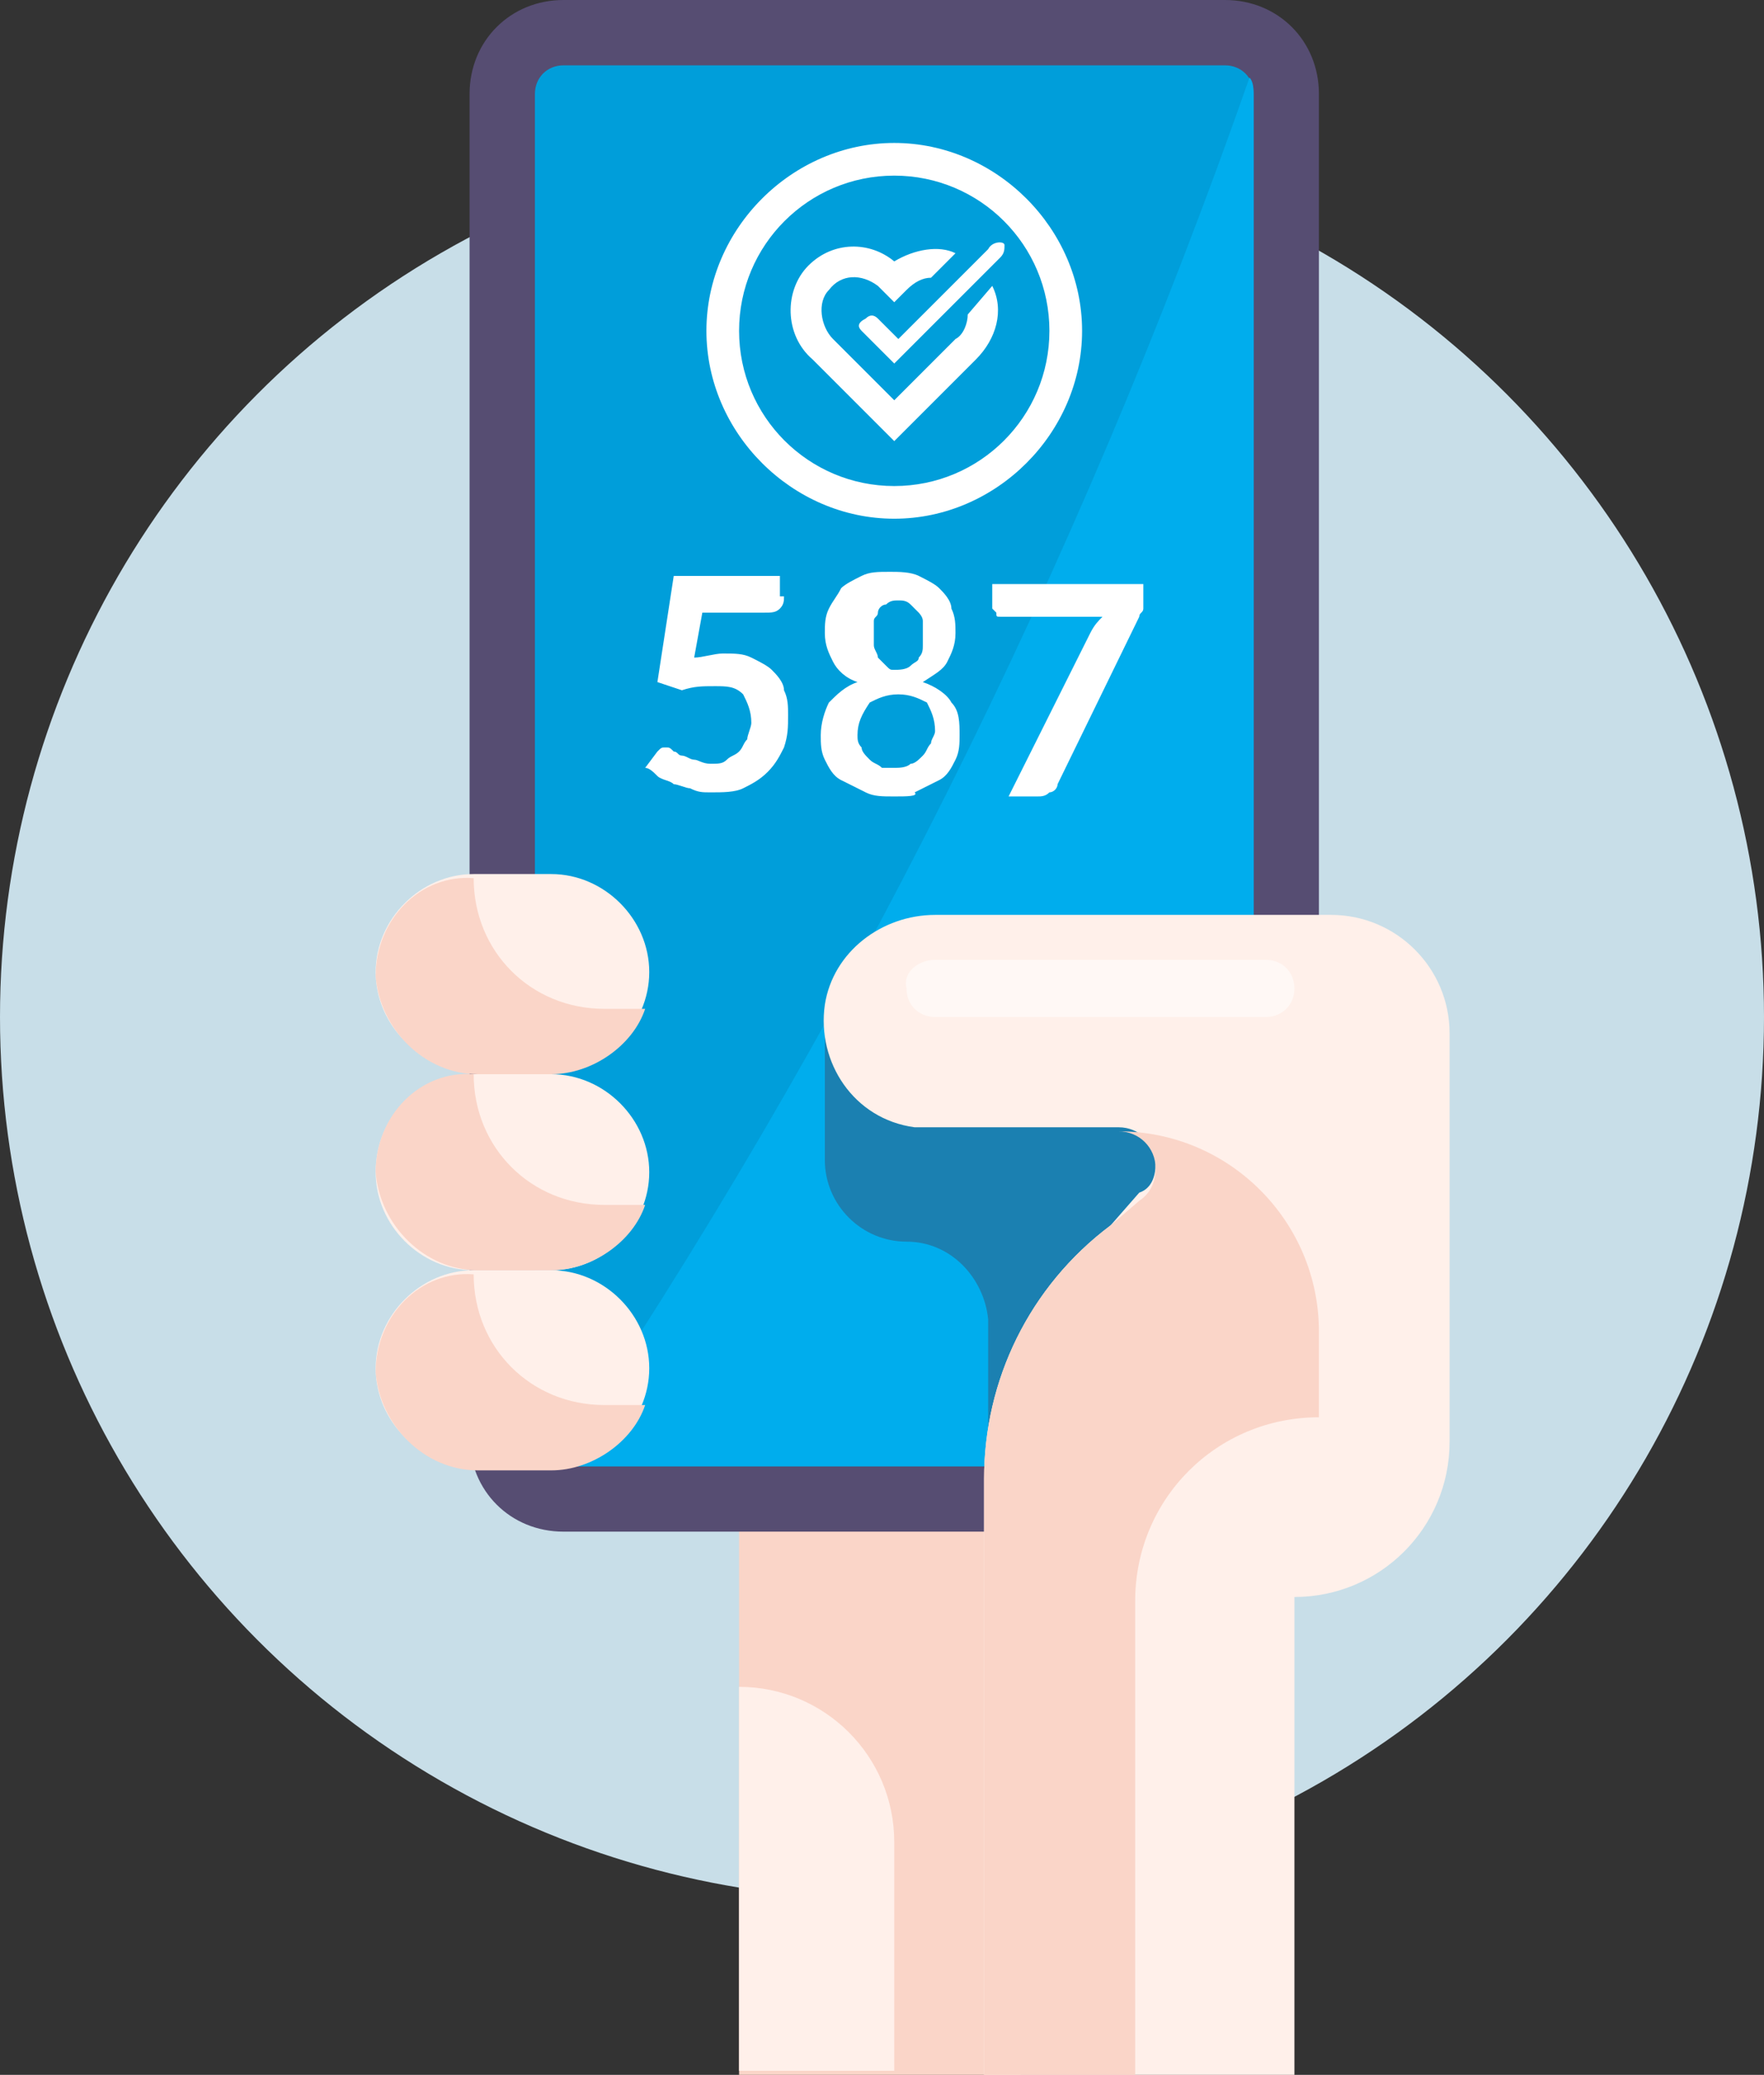 <?xml version="1.0" encoding="utf-8"?>
<!-- Generator: Adobe Illustrator 23.1.0, SVG Export Plug-In . SVG Version: 6.00 Build 0)  -->
<svg xmlns="http://www.w3.org/2000/svg" xmlns:xlink="http://www.w3.org/1999/xlink" version="1.1" id="Layer_1" x="0px" y="0px" viewBox="0 0 43.2 50.8" style="enable-background:new 0 0 43.2 50.8;" xml:space="preserve" width="43.2" height="50.8">
<rect x="0" y="0" width="43.2" height="50.8" fill="#333333" stroke="none"/>
<style type="text/css">
	.st0{fill:#C8DEE8;}
	.st1{fill:#FAD5C8;}
	.st2{fill:#FFF0EA;}
	.st3{fill:#564D72;}
	.st4{fill:#009EDA;}
	.st5{fill:#00ADED;}
	.st6{fill:#1B80B1;}
	.st7{fill:#FFFFFF;}
	.st8{fill:#FFF8F5;}
	.st9{enable-background:new    ;}
</style>
<title>scoreAsset 5</title>
<g>
	<g id="Layer_1-2">
		<circle class="st0" cx="21.6" cy="24.9" r="21.6"/>
		<rect x="18.1" y="34.3" class="st1" width="6.9" height="16.5"/>
		<path class="st2" d="M18.1,41.3L18.1,41.3c2.1,0,3.8,1.7,3.8,3.8v5.6l0,0h-3.8l0,0V41.3L18.1,41.3z"/>
		<path class="st3" d="M13.8,0H30c1.3,0,2.3,1,2.3,2.3v32.9c0,1.3-1,2.3-2.3,2.3H13.8c-1.3,0-2.3-1-2.3-2.3V2.3    C11.5,1,12.5,0,13.8,0z"/>
		<path class="st4" d="M13.8,1.6H30c0.4,0,0.7,0.3,0.7,0.7v32.9c0,0.4-0.3,0.7-0.7,0.7H13.8c-0.4,0-0.7-0.3-0.7-0.7V2.3    C13.1,1.9,13.4,1.6,13.8,1.6z"/>
		<path class="st5" d="M13.8,35.9H30c0.4,0,0.7-0.3,0.7-0.7l0,0V2.3c0-0.1,0-0.3-0.1-0.4c-4.2,12-9.9,23.4-17,33.9    C13.7,35.9,13.7,35.9,13.8,35.9z"/>
		<path class="st6" d="M20.2,25v3.4c0,1.1,0.9,2,2,2l0,0c1.1,0,1.9,0.9,2,1.9v5H32V25H20.2z"/>
		<path class="st7" d="M21.9,3.5c-2.5,0-4.6,2.1-4.6,4.6s2.1,4.6,4.6,4.6c2.5,0,4.6-2.1,4.6-4.6c0,0,0,0,0,0    C26.5,5.6,24.4,3.5,21.9,3.5z M21.9,11.9c-2.1,0-3.8-1.7-3.8-3.8c0-2.1,1.7-3.8,3.8-3.8s3.8,1.7,3.8,3.8v0    C25.7,10.2,24,11.9,21.9,11.9C21.9,11.9,21.9,11.9,21.9,11.9z"/>
		<path class="st7" d="M23.7,7.7c0,0.2-0.1,0.5-0.3,0.6l-1.5,1.5l-1.5-1.5C20.1,8,20,7.4,20.3,7.1c0.3-0.4,0.8-0.4,1.2-0.1    c0,0,0.1,0.1,0.1,0.1l0.3,0.3l0.3-0.3c0.2-0.2,0.4-0.3,0.6-0.3l0.6-0.6C23,6,22.4,6.1,21.9,6.4c-0.6-0.5-1.5-0.5-2.1,0.1    c-0.6,0.6-0.6,1.7,0.1,2.3l2,2l2-2c0.5-0.5,0.7-1.2,0.4-1.8L23.7,7.7z"/>
		<path class="st7" d="M24.2,6.1l-2.2,2.2l-0.5-0.5c-0.1-0.1-0.2-0.1-0.3,0c0,0,0,0,0,0C21,7.9,21,8,21.1,8.1c0,0,0,0,0,0l0.8,0.8    l0,0l2.6-2.6c0.1-0.1,0.1-0.2,0.1-0.3S24.3,5.9,24.2,6.1C24.2,6,24.2,6,24.2,6.1L24.2,6.1z"/>
		<path class="st2" d="M31.7,39.1c2.1,0,3.8-1.7,3.8-3.8l0,0v-10c0-1.6-1.3-2.9-2.9-2.9l0,0h-9.7c-1.3,0-2.5,0.9-2.7,2.2    c-0.2,1.4,0.7,2.8,2.2,3c0.1,0,0.3,0,0.4,0h4.6c0.5,0,0.9,0.4,0.9,0.9c0,0.3-0.1,0.6-0.4,0.7L27.2,30c-2,1.5-3.1,3.8-3.1,6.2v14.6    h7.6V39.1z"/>
		<path class="st8" d="M22.9,23.5H31c0.4,0,0.7,0.3,0.7,0.7v0c0,0.4-0.3,0.7-0.7,0.7h-8.1c-0.4,0-0.7-0.3-0.7-0.7v0    C22.1,23.8,22.5,23.5,22.9,23.5z"/>
		<path class="st1" d="M32.3,34.7v-2.1c0-2.7-2.2-4.9-4.9-4.9l0,0c0.5,0,0.9,0.4,0.9,0.9c0,0.3-0.1,0.6-0.4,0.8L27.2,30    c-2,1.5-3.1,3.8-3.1,6.2v14.6h3.7V39.2C27.8,36.7,29.8,34.7,32.3,34.7C32.3,34.7,32.3,34.7,32.3,34.7z"/>
		<path class="st2" d="M11.6,31.1h1.9c1.3,0,2.4,1.1,2.4,2.4v0c0,1.3-1.1,2.4-2.4,2.4h-1.9c-1.3,0-2.4-1.1-2.4-2.4v0    C9.2,32.2,10.3,31.1,11.6,31.1z"/>
		<path class="st1" d="M9.2,33.6c0.1,1.3,1.2,2.4,2.5,2.4h1.8c1,0,2-0.7,2.3-1.6h-1c-1.8,0-3.2-1.4-3.2-3.2l0,0l0,0    C10.3,31.1,9.2,32.2,9.2,33.6C9.2,33.5,9.2,33.6,9.2,33.6z"/>
		<path class="st2" d="M11.6,26.3h1.9c1.3,0,2.4,1.1,2.4,2.4v0c0,1.3-1.1,2.4-2.4,2.4h-1.9c-1.3,0-2.4-1.1-2.4-2.4v0    C9.2,27.3,10.3,26.3,11.6,26.3z"/>
		<path class="st1" d="M9.2,28.7c0.1,1.3,1.2,2.4,2.5,2.4h1.8c1,0,2-0.7,2.3-1.6h-1c-1.8,0-3.2-1.4-3.2-3.2l0,0l0,0    C10.3,26.2,9.2,27.3,9.2,28.7C9.2,28.7,9.2,28.7,9.2,28.7z"/>
		<path class="st2" d="M11.6,21.4h1.9c1.3,0,2.4,1.1,2.4,2.4v0c0,1.3-1.1,2.4-2.4,2.4h-1.9c-1.3,0-2.4-1.1-2.4-2.4v0    C9.2,22.5,10.3,21.4,11.6,21.4z"/>
		<path class="st1" d="M9.2,23.9c0.1,1.3,1.2,2.4,2.5,2.4h1.8c1,0,2-0.7,2.3-1.6h-1c-1.8,0-3.2-1.4-3.2-3.2l0,0l0,0    C10.3,21.4,9.2,22.5,9.2,23.9C9.2,23.8,9.2,23.9,9.2,23.9z"/>
		<g class="st9">
			<path class="st7" d="M19.2,14.6c0,0.1,0,0.2-0.1,0.3C19,15,18.9,15,18.7,15h-1.5L17,16.1c0.2,0,0.5-0.1,0.7-0.1     c0.3,0,0.5,0,0.7,0.1c0.2,0.1,0.4,0.2,0.5,0.3c0.1,0.1,0.3,0.3,0.3,0.5c0.1,0.2,0.1,0.4,0.1,0.6c0,0.3,0,0.5-0.1,0.8     c-0.1,0.2-0.2,0.4-0.4,0.6c-0.2,0.2-0.4,0.3-0.6,0.4c-0.2,0.1-0.5,0.1-0.8,0.1c-0.2,0-0.3,0-0.5-0.1c-0.1,0-0.3-0.1-0.4-0.1     c-0.1-0.1-0.3-0.1-0.4-0.2c-0.1-0.1-0.2-0.2-0.3-0.2l0.3-0.4c0.1-0.1,0.1-0.1,0.2-0.1c0.1,0,0.1,0,0.2,0.1c0.1,0,0.1,0.1,0.2,0.1     c0.1,0,0.2,0.1,0.3,0.1c0.1,0,0.2,0.1,0.4,0.1c0.2,0,0.3,0,0.4-0.1c0.1-0.1,0.2-0.1,0.3-0.2c0.1-0.1,0.1-0.2,0.2-0.3     c0-0.1,0.1-0.3,0.1-0.4c0-0.3-0.1-0.5-0.2-0.7c-0.2-0.2-0.4-0.2-0.7-0.2c-0.3,0-0.5,0-0.8,0.1l-0.6-0.2l0.4-2.6h2.6V14.6z"/>
			<path class="st7" d="M21.9,19.5c-0.3,0-0.5,0-0.7-0.1c-0.2-0.1-0.4-0.2-0.6-0.3c-0.2-0.1-0.3-0.3-0.4-0.5     c-0.1-0.2-0.1-0.4-0.1-0.6c0-0.3,0.1-0.6,0.2-0.8c0.2-0.2,0.4-0.4,0.7-0.5c-0.3-0.1-0.5-0.3-0.6-0.5c-0.1-0.2-0.2-0.4-0.2-0.7     c0-0.2,0-0.4,0.1-0.6c0.1-0.2,0.2-0.3,0.3-0.5c0.1-0.1,0.3-0.2,0.5-0.3c0.2-0.1,0.4-0.1,0.7-0.1c0.2,0,0.5,0,0.7,0.1     c0.2,0.1,0.4,0.2,0.5,0.3c0.1,0.1,0.3,0.3,0.3,0.5c0.1,0.2,0.1,0.4,0.1,0.6c0,0.3-0.1,0.5-0.2,0.7c-0.1,0.2-0.3,0.3-0.6,0.5     c0.3,0.1,0.6,0.3,0.7,0.5c0.2,0.2,0.2,0.5,0.2,0.8c0,0.2,0,0.4-0.1,0.6s-0.2,0.4-0.4,0.5c-0.2,0.1-0.4,0.2-0.6,0.3     C22.5,19.5,22.2,19.5,21.9,19.5z M21.9,18.8c0.1,0,0.3,0,0.4-0.1c0.1,0,0.2-0.1,0.3-0.2s0.1-0.2,0.2-0.3c0-0.1,0.1-0.2,0.1-0.3     c0-0.3-0.1-0.5-0.2-0.7c-0.2-0.1-0.4-0.2-0.7-0.2c-0.3,0-0.5,0.1-0.7,0.2C21.1,17.5,21,17.7,21,18c0,0.1,0,0.2,0.1,0.3     c0,0.1,0.1,0.2,0.2,0.3c0.1,0.1,0.2,0.1,0.3,0.2C21.7,18.8,21.8,18.8,21.9,18.8z M21.9,16.4c0.1,0,0.3,0,0.4-0.1s0.2-0.1,0.2-0.2     c0.1-0.1,0.1-0.2,0.1-0.3c0-0.1,0-0.2,0-0.3c0-0.1,0-0.2,0-0.3c0-0.1-0.1-0.2-0.1-0.2c-0.1-0.1-0.1-0.1-0.2-0.2s-0.2-0.1-0.3-0.1     c-0.1,0-0.2,0-0.3,0.1c-0.1,0-0.2,0.1-0.2,0.2s-0.1,0.1-0.1,0.2s0,0.2,0,0.3c0,0.1,0,0.2,0,0.3s0.1,0.2,0.1,0.3     c0.1,0.1,0.1,0.1,0.2,0.2S21.8,16.4,21.9,16.4z"/>
			<path class="st7" d="M28,14.2v0.4c0,0.1,0,0.2,0,0.3c0,0.1-0.1,0.1-0.1,0.2l-2,4.1c0,0.1-0.1,0.2-0.2,0.2     c-0.1,0.1-0.2,0.1-0.3,0.1h-0.7l2-4c0.1-0.2,0.2-0.3,0.3-0.4h-2.5c-0.1,0-0.1,0-0.1-0.1c0,0-0.1-0.1-0.1-0.1v-0.6H28z"/>
		</g>
	</g>
</g>
</svg>
